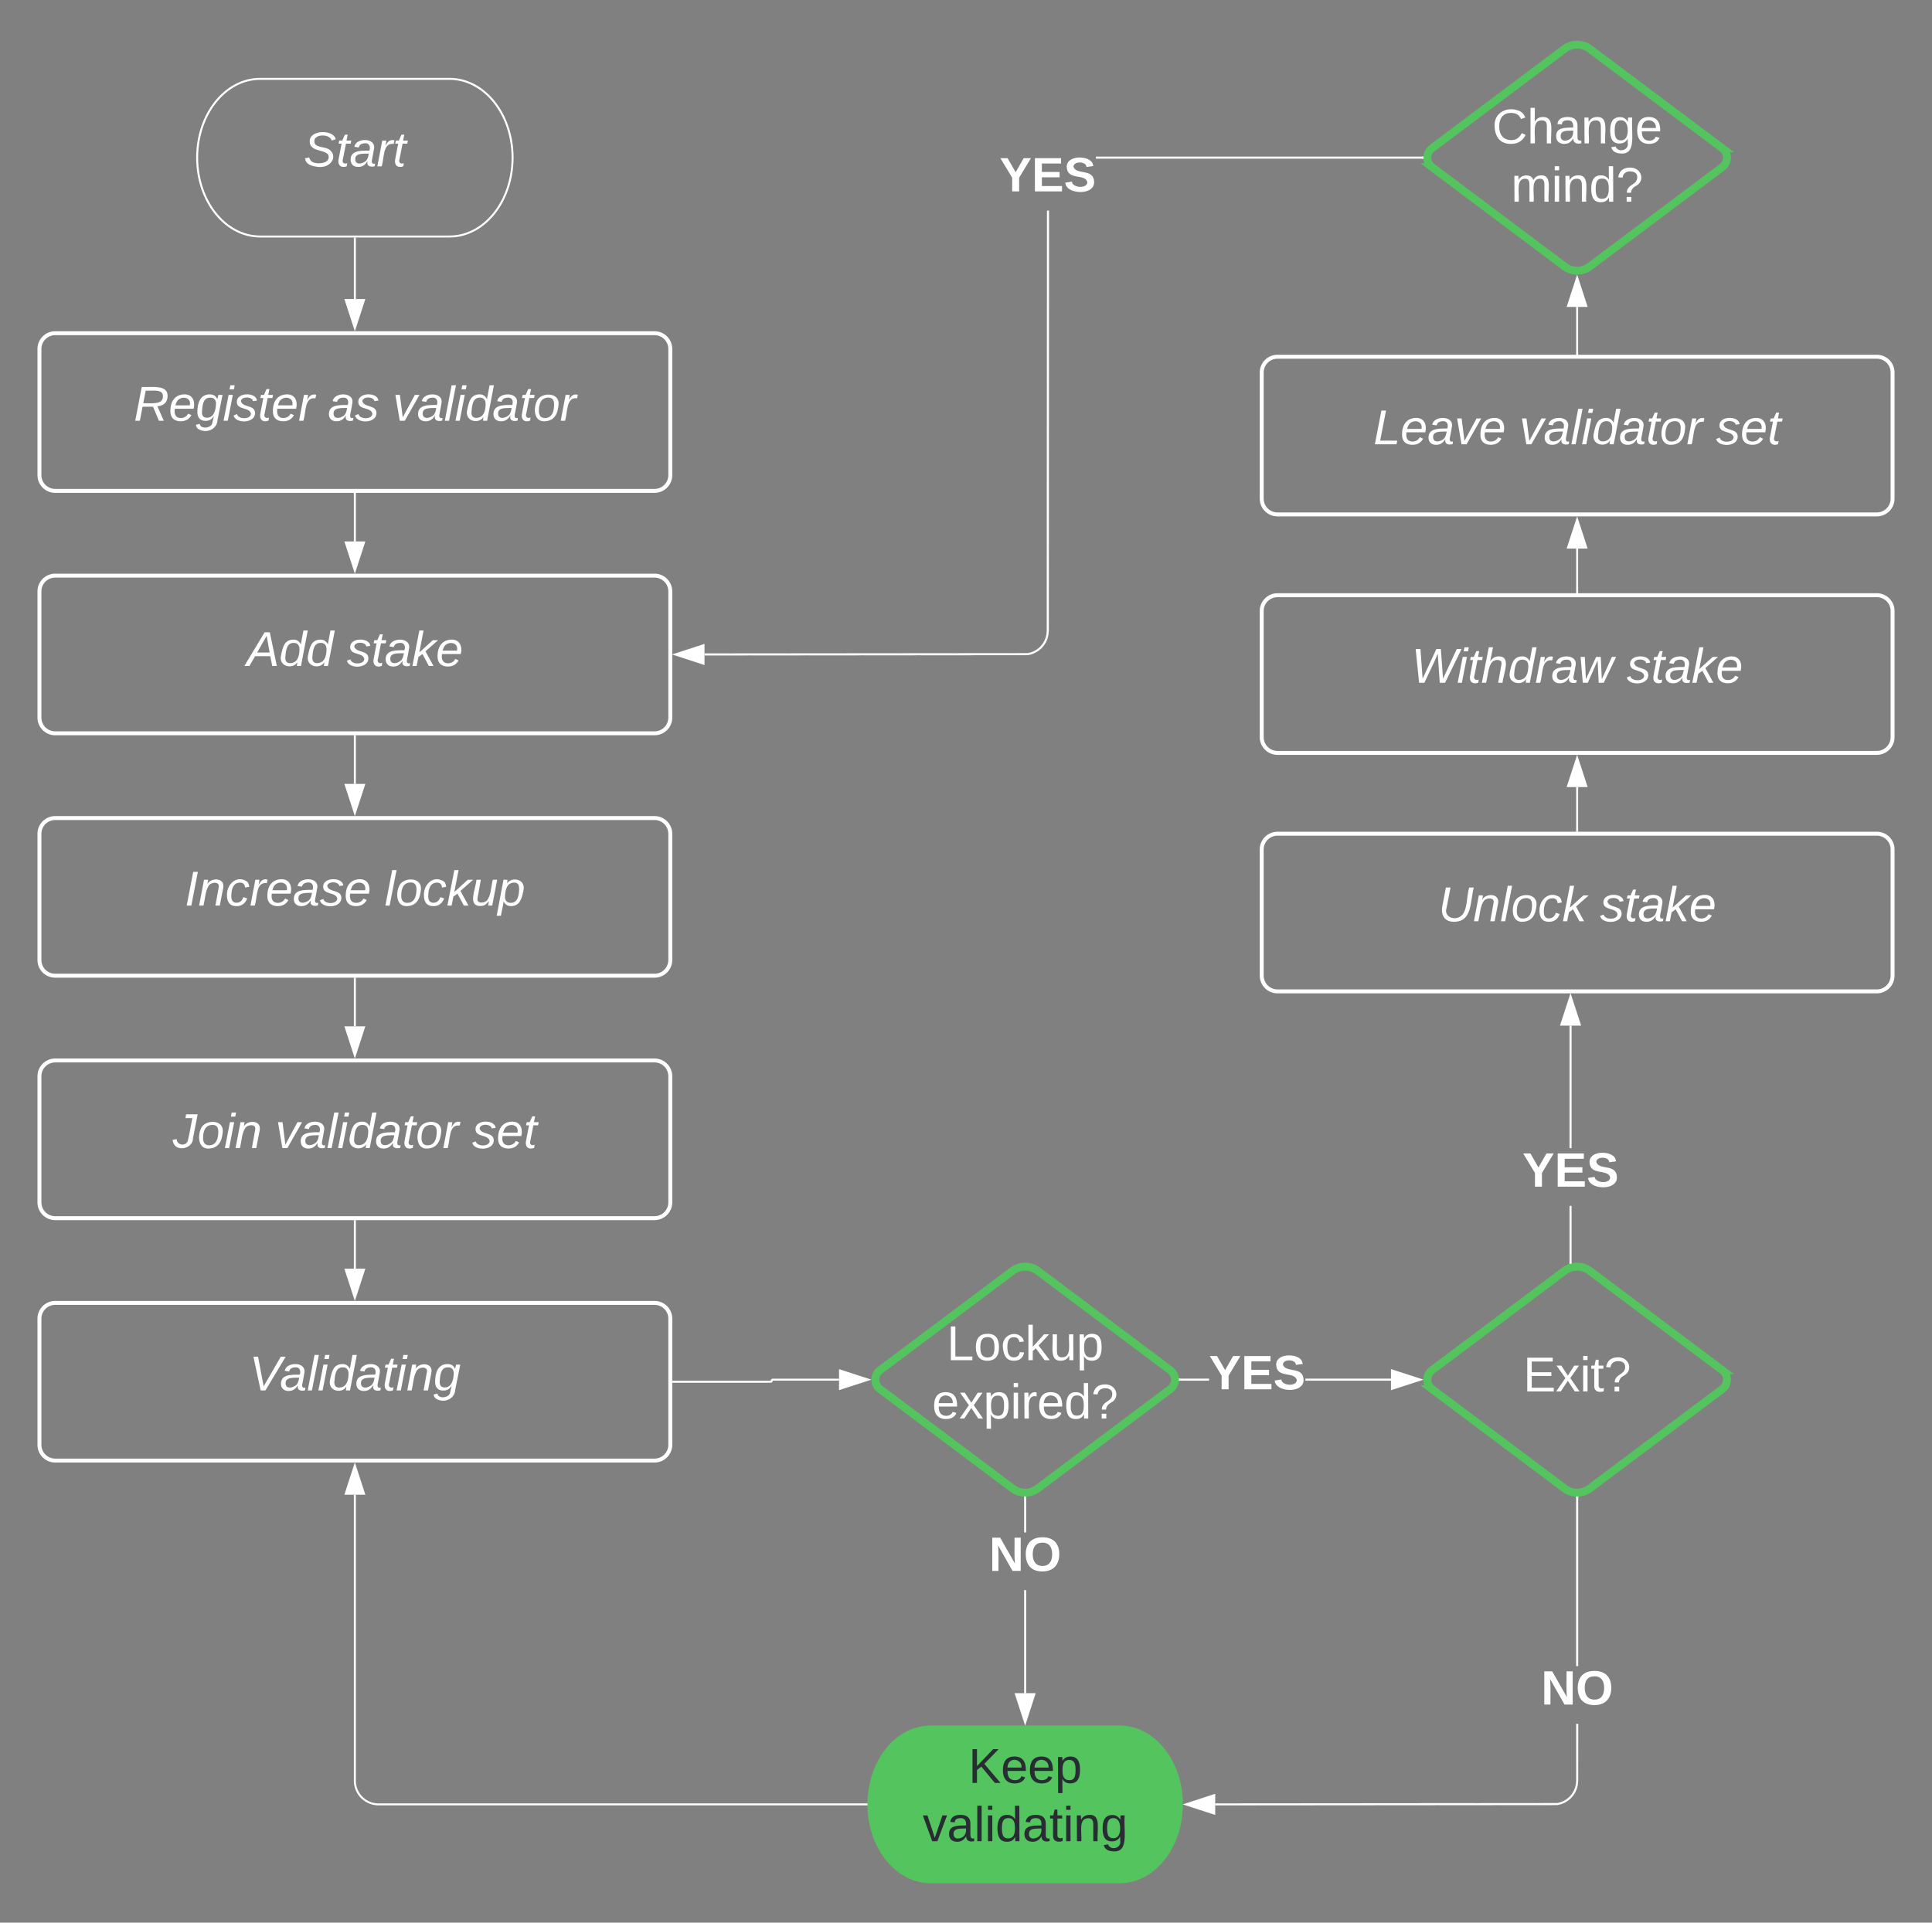 <svg xmlns="http://www.w3.org/2000/svg" xmlns:xlink="http://www.w3.org/1999/xlink" xmlns:lucid="lucid" width="980" height="975.5"><rect width="100%" height="100%" fill="#808080" stroke="none"/><g transform="translate(-114.167 108.583)" lucid:page-tab-id="0_0"><path d="M342.17-68.58c17.67 0 32 17.9 32 40s-14.33 40-32 40h-96c-17.68 0-32-17.9-32-40s14.32-40 32-40z" stroke="#fff" fill-opacity="0"/><use xlink:href="#a" transform="matrix(1,0,0,1,219.167,-63.583) translate(48.997 39.421)"/><path d="M627.77 536.22a10.67 10.67 0 0 1 12.8 0l67.2 50.4a6 6 0 0 1 0 9.6l-67.2 50.4a10.67 10.67 0 0 1-12.8 0l-67.2-50.4a6 6 0 0 1 0-9.6z" stroke="#54c45e" stroke-width="4" fill-opacity="0"/><use xlink:href="#b" transform="matrix(1,0,0,1,559.167,536.417) translate(35.259 45.133)"/><use xlink:href="#c" transform="matrix(1,0,0,1,559.167,536.417) translate(27.791 74.733)"/><path d="M134.17 68.48a8 8 0 0 1 8-8h304a8 8 0 0 1 8 8v64a8 8 0 0 1-8 8h-304a8 8 0 0 1-8-8z" stroke="#fff" stroke-width="2" fill-opacity="0"/><use xlink:href="#d" transform="matrix(1,0,0,1,139.167,65.475) translate(42.835 39.421)"/><use xlink:href="#e" transform="matrix(1,0,0,1,139.167,65.475) translate(141.296 39.421)"/><use xlink:href="#f" transform="matrix(1,0,0,1,139.167,65.475) translate(174.185 39.421)"/><path d="M294.17 12.42v30.72" stroke="#fff" fill="none"/><path d="M294.67 12.43h-1v-.5h1z" stroke="#fff" stroke-width=".05" fill="#fff"/><path d="M294.17 57.9l-4.64-14.26h9.27z" stroke="#fff" fill="#fff"/><path d="M727.43 591.92h-14.75v-1h14.75zm92.34 0h-43.45v-1h43.45z" stroke="#fff" stroke-width=".05" fill="#fff"/><path d="M712.7 591.92h-.57l.05-.5-.05-.5h.56z" fill="#fff"/><path d="M712.7 591.94h-.6l.05-.52-.05-.53h.6zm-.54-1l.04.48-.04.47h.5v-.96z" stroke="#fff" stroke-width=".05" fill="#fff"/><path d="M834.54 591.42l-14.27 4.63v-9.27z" fill="#fff"/><path d="M836.16 591.42l-16.4 5.32V586.1zm-15.4 3.94l12.16-3.94-12.15-3.95z" stroke="#fff" stroke-width=".05" fill="#fff"/><use xlink:href="#g" transform="matrix(1,0,0,1,727.435,576.75) translate(0 19.556)"/><path d="M634.67 750.53h-1v-52.3h1zm0-81.62h-1v-17.65h1z" stroke="#fff" stroke-width=".05" fill="#fff"/><path d="M634.17 650.75l.5-.03v.55h-1v-.55z" fill="#fff"/><path d="M634.17 650.73l.52-.03v.6h-1.06v-.6zm-.48.5h.94v-.48l-.47.03-.48-.03z" stroke="#fff" stroke-width=".05" fill="#fff"/><path d="M634.17 765.3l-4.64-14.27h9.27z" fill="#fff"/><path d="M634.17 766.92l-5.33-16.4h10.65zm-3.95-15.4l3.95 12.16 3.94-12.15z" stroke="#fff" stroke-width=".05" fill="#fff"/><use xlink:href="#h" transform="matrix(1,0,0,1,615.867,668.909) translate(0 19.556)"/><path d="M682.17 766.92c17.67 0 32 17.9 32 40s-14.33 40-32 40h-96c-17.68 0-32-17.9-32-40s14.32-40 32-40z" stroke="#000" stroke-opacity="0" fill="#54c45e"/><use xlink:href="#i" transform="matrix(1,0,0,1,559.167,771.917) translate(46.227 24.108)"/><use xlink:href="#j" transform="matrix(1,0,0,1,559.167,771.917) translate(23.034 53.708)"/><path d="M294.17 264.93v24.2" stroke="#fff" fill="none"/><path d="M294.67 264.94h-1v-.5h1z" stroke="#fff" stroke-width=".05" fill="#fff"/><path d="M294.17 303.9l-4.64-14.26h9.27z" stroke="#fff" fill="#fff"/><path d="M294.17 141.93v24.21" stroke="#fff" fill="none"/><path d="M294.67 141.94h-1v-.5h1z" stroke="#fff" stroke-width=".05" fill="#fff"/><path d="M294.17 180.9l-4.64-14.26h9.27z" stroke="#fff" fill="#fff"/><path d="M294.17 387.93v24.2" stroke="#fff" fill="none"/><path d="M294.67 387.94h-1v-.5h1z" stroke="#fff" stroke-width=".05" fill="#fff"/><path d="M294.17 426.9l-4.64-14.26h9.27z" stroke="#fff" fill="#fff"/><path d="M134.17 191.48a8 8 0 0 1 8-8h304a8 8 0 0 1 8 8v64a8 8 0 0 1-8 8h-304a8 8 0 0 1-8-8z" stroke="#fff" stroke-width="2" fill-opacity="0"/><use xlink:href="#k" transform="matrix(1,0,0,1,139.167,188.475) translate(100.185 40.858)"/><use xlink:href="#l" transform="matrix(1,0,0,1,139.167,188.475) translate(150.889 40.858)"/><path d="M134.17 314.48a8 8 0 0 1 8-8h304a8 8 0 0 1 8 8v64a8 8 0 0 1-8 8h-304a8 8 0 0 1-8-8z" stroke="#fff" stroke-width="2" fill-opacity="0"/><use xlink:href="#m" transform="matrix(1,0,0,1,139.167,311.475) translate(68.735 39.421)"/><use xlink:href="#n" transform="matrix(1,0,0,1,139.167,311.475) translate(170.074 39.421)"/><path d="M134.17 437.48a8 8 0 0 1 8-8h304a8 8 0 0 1 8 8v64a8 8 0 0 1-8 8h-304a8 8 0 0 1-8-8z" stroke="#fff" stroke-width="2" fill-opacity="0"/><use xlink:href="#o" transform="matrix(1,0,0,1,139.167,434.475) translate(62.637 39.421)"/><use xlink:href="#p" transform="matrix(1,0,0,1,139.167,434.475) translate(114.643 39.421)"/><use xlink:href="#q" transform="matrix(1,0,0,1,139.167,434.475) translate(214.474 39.421)"/><path d="M134.17 560.48a8 8 0 0 1 8-8h304a8 8 0 0 1 8 8v64a8 8 0 0 1-8 8h-304a8 8 0 0 1-8-8z" stroke="#fff" stroke-width="2" fill-opacity="0"/><use xlink:href="#r" transform="matrix(1,0,0,1,139.167,557.475) translate(101.419 39.421)"/><path d="M455.62 592.48h49.5a.53.53 0 0 0 .52-.53.53.53 0 0 1 .53-.53h33.6" stroke="#fff" fill="none"/><path d="M455.63 592.98h-.5v-1h.5z" stroke="#fff" stroke-width=".05" fill="#fff"/><path d="M554.54 591.42l-14.27 4.63v-9.27z" stroke="#fff" fill="#fff"/><path d="M553.67 806.92h-247.5a12 12 0 0 1-12-12v-145.1" stroke="#fff" fill="none"/><path d="M554.17 806.92v.5h-.52v-1h.55z" stroke="#fff" stroke-width=".05" fill="#fff"/><path d="M294.17 635.04l4.63 14.27h-9.27z" stroke="#fff" fill="#fff"/><path d="M907.77 536.22a10.67 10.67 0 0 1 12.8 0l67.2 50.4a6 6 0 0 1 0 9.6l-67.2 50.4a10.67 10.67 0 0 1-12.8 0l-67.2-50.4a6 6 0 0 1 0-9.6z" stroke="#54c45e" stroke-width="4" fill-opacity="0"/><use xlink:href="#s" transform="matrix(1,0,0,1,839.167,536.417) translate(47.632 60.983)"/><path d="M914.67 794.94l-.16 1.93-.44 1.9-.75 1.82-1.02 1.66-1.27 1.5-1.5 1.27-1.66 1.03-1.8.75-1.94.47-173.55.15v-1l173.43-.15 1.74-.42 1.67-.7 1.53-.93 1.37-1.17 1.17-1.37.94-1.54.7-1.67.42-1.75.15-1.82v-28.85h1zm0-58.22h-1v-85.47h1z" stroke="#fff" stroke-width=".05" fill="#fff"/><path d="M914.17 650.75l.5-.03v.55h-1v-.55z" fill="#fff"/><path d="M914.17 650.73l.52-.03v.6h-1.06v-.6zm-.48.5h.94v-.48l-.47.03-.48-.03z" stroke="#fff" stroke-width=".05" fill="#fff"/><path d="M730.05 811.55l-14.27-4.63 14.27-4.64z" fill="#fff"/><path d="M730.55 812.24l-16.38-5.32 16.38-5.33zm-13.15-5.32l12.15 3.94v-7.9z" stroke="#fff" stroke-width=".05" fill="#fff"/><use xlink:href="#h" transform="matrix(1,0,0,1,895.867,736.72) translate(0 19.556)"/><path d="M911.32 532.04h-1v-28.76h1zm0-58.1h-1v-62.2h1z" stroke="#fff" stroke-width=".05" fill="#fff"/><path d="M911.32 532.42l-.38.08-.62.2v-.68h1z" fill="#fff"/><path d="M911.35 532.44l-.4.08-.65.22V532h1.05zm-1-.4v.63l.58-.2.37-.07v-.35z" stroke="#fff" stroke-width=".05" fill="#fff"/><path d="M915.46 411.25h-9.27L910.8 397z" fill="#fff"/><path d="M916.15 411.75H905.5l5.32-16.38zm-9.27-1h7.9l-3.96-12.15z" stroke="#fff" stroke-width=".05" fill="#fff"/><use xlink:href="#g" transform="matrix(1,0,0,1,886.38,473.943) translate(0 19.556)"/><path d="M754.17 322.42a8 8 0 0 1 8-8h304a8 8 0 0 1 8 8v64a8 8 0 0 1-8 8h-304a8 8 0 0 1-8-8z" stroke="#fff" stroke-width="2" fill-opacity="0"/><use xlink:href="#t" transform="matrix(1,0,0,1,759.167,319.417) translate(84.494 39.421)"/><use xlink:href="#u" transform="matrix(1,0,0,1,759.167,319.417) translate(166.58 39.421)"/><path d="M754.17 201.42a8 8 0 0 1 8-8h304a8 8 0 0 1 8 8v64a8 8 0 0 1-8 8h-304a8 8 0 0 1-8-8z" stroke="#fff" stroke-width="2" fill-opacity="0"/><use xlink:href="#v" transform="matrix(1,0,0,1,759.167,198.417) translate(70.962 39.421)"/><use xlink:href="#u" transform="matrix(1,0,0,1,759.167,198.417) translate(180.112 39.421)"/><path d="M914.17 312.97v-22.22" stroke="#fff" fill="none"/><path d="M914.67 313.47h-1v-.52h1z" stroke="#fff" stroke-width=".05" fill="#fff"/><path d="M914.17 276l4.63 14.25h-9.27z" stroke="#fff" fill="#fff"/><path d="M907.77-83.78a10.67 10.67 0 0 1 12.8 0l67.2 50.4a6 6 0 0 1 0 9.6l-67.2 50.4a10.67 10.67 0 0 1-12.8 0l-67.2-50.4a6 6 0 0 1 0-9.6z" stroke="#54c45e" stroke-width="4" fill-opacity="0"/><use xlink:href="#w" transform="matrix(1,0,0,1,839.167,-83.583) translate(31.873 47.743)"/><use xlink:href="#x" transform="matrix(1,0,0,1,839.167,-83.583) translate(41.499 77.343)"/><path d="M646.14 211.5l-.15 1.93-.47 1.9-.75 1.82-1.03 1.67-1.27 1.5-1.5 1.27-1.67 1-1.8.77-1.93.46-164.07.15v-1l163.96-.15 1.73-.42 1.66-.68 1.54-.94 1.37-1.17 1.17-1.37.94-1.53.7-1.67.42-1.76.14-1.8.14-213.17h1zM835.66-28.08H670.08v-1h165.58z" stroke="#fff" stroke-width=".05" fill="#fff"/><path d="M836.16-28.58l.04.5h-.55v-1h.55z" fill="#fff"/><path d="M836.18-28.58l.05.52h-.6v-1.05h.6zm-.5-.48v.95h.5l-.05-.48.05-.48z" stroke="#fff" stroke-width=".05" fill="#fff"/><path d="M471 228.1l-14.26-4.62 14.26-4.64z" fill="#fff"/><path d="M471.5 228.8l-16.38-5.32 16.38-5.33zm-13.15-5.32l12.15 3.94v-7.9z" stroke="#fff" stroke-width=".05" fill="#fff"/><use xlink:href="#g" transform="matrix(1,0,0,1,621.194,-31.029) translate(0 19.556)"/><path d="M914.17 191.97v-22.22" stroke="#fff" fill="none"/><path d="M914.67 192.47h-1v-.52h1z" stroke="#fff" stroke-width=".05" fill="#fff"/><path d="M914.17 155l4.63 14.25h-9.27z" stroke="#fff" fill="#fff"/><path d="M914.17 70.97V47.15" stroke="#fff" fill="none"/><path d="M914.67 71.47h-1v-.52h1z" stroke="#fff" stroke-width=".05" fill="#fff"/><path d="M914.17 32.37l4.63 14.27h-9.27z" stroke="#fff" fill="#fff"/><path d="M754.17 80.42a8 8 0 0 1 8-8h304a8 8 0 0 1 8 8v64a8 8 0 0 1-8 8h-304a8 8 0 0 1-8-8z" stroke="#fff" stroke-width="2" fill-opacity="0"/><g><use xlink:href="#y" transform="matrix(1,0,0,1,759.167,77.417) translate(51.64 39.421)"/><use xlink:href="#p" transform="matrix(1,0,0,1,759.167,77.417) translate(125.64 39.421)"/><use xlink:href="#q" transform="matrix(1,0,0,1,759.167,77.417) translate(225.471 39.421)"/></g><path d="M294.17 510.93v24.2" stroke="#fff" fill="none"/><path d="M294.67 510.94h-1v-.5h1z" stroke="#fff" stroke-width=".05" fill="#fff"/><path d="M294.17 549.9l-4.64-14.26h9.27z" stroke="#fff" fill="#fff"/><defs><path fill="#fff" d="M194-120c59 52 2 134-86 124-53-6-90-18-98-63l31-7c8 30 29 43 70 43 46 0 84-17 71-62-32-43-135-20-137-98-3-89 178-90 191-16l-30 9c-8-48-127-53-127 5 0 53 81 35 115 65" id="z"/><path fill="#fff" d="M51-54c-9 22 5 41 31 30L79-1C43 14 10-4 19-52l22-115H19l5-23h22l19-43h21l-9 43h35l-4 23H73" id="A"/><path fill="#fff" d="M165-48c-4 18 1 34 23 27l-3 20c-29 8-62 0-52-35h-2C116-14 99 4 63 4 30 4 8-16 8-49c0-68 71-67 138-67 10-26 0-56-31-54-26 1-42 9-47 31l-32-5c8-67 160-71 144 15-5 28-9 54-15 81zM42-50c3 52 80 24 89-6 7-12 7-24 11-38-47 1-103-4-100 44" id="B"/><path fill="#fff" d="M66-151c12-25 30-51 66-40l-6 26C45-176 58-65 38 0H6l36-190h30" id="C"/><g id="a"><use transform="matrix(0.069,0,0,0.069,0,0)" xlink:href="#z"/><use transform="matrix(0.069,0,0,0.069,16.444,0)" xlink:href="#A"/><use transform="matrix(0.069,0,0,0.069,23.296,0)" xlink:href="#B"/><use transform="matrix(0.069,0,0,0.069,37,0)" xlink:href="#C"/><use transform="matrix(0.069,0,0,0.069,45.154,0)" xlink:href="#A"/></g><path fill="#fff" d="M30 0v-248h33v221h125V0H30" id="D"/><path fill="#fff" d="M100-194c62-1 85 37 85 99 1 63-27 99-86 99S16-35 15-95c0-66 28-99 85-99zM99-20c44 1 53-31 53-75 0-43-8-75-51-75s-53 32-53 75 10 74 51 75" id="E"/><path fill="#fff" d="M96-169c-40 0-48 33-48 73s9 75 48 75c24 0 41-14 43-38l32 2c-6 37-31 61-74 61-59 0-76-41-82-99-10-93 101-131 147-64 4 7 5 14 7 22l-32 3c-4-21-16-35-41-35" id="F"/><path fill="#fff" d="M143 0L79-87 56-68V0H24v-261h32v163l83-92h37l-77 82L181 0h-38" id="G"/><path fill="#fff" d="M84 4C-5 8 30-112 23-190h32v120c0 31 7 50 39 49 72-2 45-101 50-169h31l1 190h-30c-1-10 1-25-2-33-11 22-28 36-60 37" id="H"/><path fill="#fff" d="M115-194c55 1 70 41 70 98S169 2 115 4C84 4 66-9 55-30l1 105H24l-1-265h31l2 30c10-21 28-34 59-34zm-8 174c40 0 45-34 45-75s-6-73-45-74c-42 0-51 32-51 76 0 43 10 73 51 73" id="I"/><g id="b"><use transform="matrix(0.069,0,0,0.069,0,0)" xlink:href="#D"/><use transform="matrix(0.069,0,0,0.069,13.704,0)" xlink:href="#E"/><use transform="matrix(0.069,0,0,0.069,27.407,0)" xlink:href="#F"/><use transform="matrix(0.069,0,0,0.069,39.741,0)" xlink:href="#G"/><use transform="matrix(0.069,0,0,0.069,52.074,0)" xlink:href="#H"/><use transform="matrix(0.069,0,0,0.069,65.778,0)" xlink:href="#I"/></g><path fill="#fff" d="M100-194c63 0 86 42 84 106H49c0 40 14 67 53 68 26 1 43-12 49-29l28 8c-11 28-37 45-77 45C44 4 14-33 15-96c1-61 26-98 85-98zm52 81c6-60-76-77-97-28-3 7-6 17-6 28h103" id="J"/><path fill="#fff" d="M141 0L90-78 38 0H4l68-98-65-92h35l48 74 47-74h35l-64 92 68 98h-35" id="K"/><path fill="#fff" d="M24-231v-30h32v30H24zM24 0v-190h32V0H24" id="L"/><path fill="#fff" d="M114-163C36-179 61-72 57 0H25l-1-190h30c1 12-1 29 2 39 6-27 23-49 58-41v29" id="M"/><path fill="#fff" d="M85-194c31 0 48 13 60 33l-1-100h32l1 261h-30c-2-10 0-23-3-31C134-8 116 4 85 4 32 4 16-35 15-94c0-66 23-100 70-100zm9 24c-40 0-46 34-46 75 0 40 6 74 45 74 42 0 51-32 51-76 0-42-9-74-50-73" id="N"/><path fill="#fff" d="M103-251c84 0 111 97 45 133-19 10-37 24-39 52H78c0-63 77-55 77-114 0-30-21-42-52-43-32 0-53 17-56 46l-32-2c7-45 34-72 88-72zM77 0v-35h34V0H77" id="O"/><g id="c"><use transform="matrix(0.069,0,0,0.069,0,0)" xlink:href="#J"/><use transform="matrix(0.069,0,0,0.069,13.704,0)" xlink:href="#K"/><use transform="matrix(0.069,0,0,0.069,26.037,0)" xlink:href="#I"/><use transform="matrix(0.069,0,0,0.069,39.741,0)" xlink:href="#L"/><use transform="matrix(0.069,0,0,0.069,45.154,0)" xlink:href="#M"/><use transform="matrix(0.069,0,0,0.069,53.307,0)" xlink:href="#J"/><use transform="matrix(0.069,0,0,0.069,67.011,0)" xlink:href="#N"/><use transform="matrix(0.069,0,0,0.069,80.715,0)" xlink:href="#O"/></g><path fill="#fff" d="M249-183c0 48-29 72-75 77L221 0h-36l-43-103H65L45 0H11l48-248c83 2 190-17 190 65zm-34 3c0-55-74-39-127-41l-18 92c63-1 145 13 145-51" id="P"/><path fill="#fff" d="M111-194c62-3 86 47 72 106H45c-7 38 6 69 45 68 27-1 43-14 53-32l24 11C152-15 129 4 87 4 38 3 12-23 12-71c0-70 32-119 99-123zm44 81c14-66-71-72-95-28-4 8-8 17-11 28h106" id="Q"/><path fill="#fff" d="M103-194c29 0 47 14 56 36 2-11 5-23 8-32h30L160-5C157 61 82 97 21 62 9 55 4 45 1 30l28-7c7 42 83 31 92-3 4-16 9-38 13-55-13 20-29 36-62 36-40 0-60-25-60-64 0-71 23-131 91-131zm4 24c-53 0-58 54-61 104-2 27 10 44 36 44 49 0 65-50 67-102 1-29-15-46-42-46" id="R"/><path fill="#fff" d="M50-231l6-30h32l-6 30H50zM6 0l37-190h31L37 0H6" id="S"/><path fill="#fff" d="M55-144c13 50 104 24 104 88C159 21 15 23 1-39l26-10c6 40 102 42 102-4-13-50-104-23-104-87 0-71 143-71 148-8l-29 4c-5-35-85-37-89 0" id="T"/><g id="d"><use transform="matrix(0.069,0,0,0.069,0,0)" xlink:href="#P"/><use transform="matrix(0.069,0,0,0.069,17.746,0)" xlink:href="#Q"/><use transform="matrix(0.069,0,0,0.069,31.45,0)" xlink:href="#R"/><use transform="matrix(0.069,0,0,0.069,45.154,0)" xlink:href="#S"/><use transform="matrix(0.069,0,0,0.069,50.567,0)" xlink:href="#T"/><use transform="matrix(0.069,0,0,0.069,62.9,0)" xlink:href="#A"/><use transform="matrix(0.069,0,0,0.069,69.752,0)" xlink:href="#Q"/><use transform="matrix(0.069,0,0,0.069,83.456,0)" xlink:href="#C"/></g><g id="e"><use transform="matrix(0.069,0,0,0.069,0,0)" xlink:href="#B"/><use transform="matrix(0.069,0,0,0.069,13.704,0)" xlink:href="#T"/></g><path fill="#fff" d="M89 0H52L20-190h33L74-25l89-165h34" id="U"/><path fill="#fff" d="M6 0l50-261h32L37 0H6" id="V"/><path fill="#fff" d="M133-28C103 26-5 8 13-77c13-62 24-115 90-117 29-1 46 15 56 35l19-102h32L160 0h-30zM45-64c-2 27 10 43 35 43 54-1 69-50 69-103 0-29-15-46-42-46-53-1-58 58-62 106" id="W"/><path fill="#fff" d="M30-147c31-64 166-65 159 27C183-49 158 1 86 4 9 8 1-88 30-147zM88-20c53 0 68-48 68-100 0-31-11-51-44-50-52 1-68 46-68 97 0 32 13 53 44 53" id="X"/><g id="f"><use transform="matrix(0.069,0,0,0.069,0,0)" xlink:href="#U"/><use transform="matrix(0.069,0,0,0.069,12.333,0)" xlink:href="#B"/><use transform="matrix(0.069,0,0,0.069,26.037,0)" xlink:href="#V"/><use transform="matrix(0.069,0,0,0.069,31.45,0)" xlink:href="#S"/><use transform="matrix(0.069,0,0,0.069,36.863,0)" xlink:href="#W"/><use transform="matrix(0.069,0,0,0.069,50.567,0)" xlink:href="#B"/><use transform="matrix(0.069,0,0,0.069,64.27,0)" xlink:href="#A"/><use transform="matrix(0.069,0,0,0.069,71.122,0)" xlink:href="#X"/><use transform="matrix(0.069,0,0,0.069,84.826,0)" xlink:href="#C"/></g><path fill="#fff" d="M146-102V0H94v-102L6-248h54l60 105 60-105h54" id="Y"/><path fill="#fff" d="M24 0v-248h195v40H76v63h132v40H76v65h150V0H24" id="Z"/><path fill="#fff" d="M169-182c-1-43-94-46-97-3 18 66 151 10 154 114 3 95-165 93-204 36-6-8-10-19-12-30l50-8c3 46 112 56 116 5-17-69-150-10-154-114-4-87 153-88 188-35 5 8 8 18 10 28" id="aa"/><g id="g"><use transform="matrix(0.068,0,0,0.068,0,0)" xlink:href="#Y"/><use transform="matrix(0.068,0,0,0.068,16.296,0)" xlink:href="#Z"/><use transform="matrix(0.068,0,0,0.068,32.593,0)" xlink:href="#aa"/></g><path fill="#fff" d="M175 0L67-191c6 58 2 128 3 191H24v-248h59L193-55c-6-58-2-129-3-193h46V0h-61" id="ab"/><path fill="#fff" d="M140-251c80 0 125 45 125 126S219 4 139 4C58 4 15-44 15-125s44-126 125-126zm-1 214c52 0 73-35 73-88 0-50-21-86-72-86-52 0-73 35-73 86s22 88 72 88" id="ac"/><g id="h"><use transform="matrix(0.068,0,0,0.068,0,0)" xlink:href="#ab"/><use transform="matrix(0.068,0,0,0.068,17.586,0)" xlink:href="#ac"/></g><path fill="#282c33" d="M194 0L95-120 63-95V0H30v-248h33v124l119-124h40L117-140 236 0h-42" id="ad"/><path fill="#282c33" d="M100-194c63 0 86 42 84 106H49c0 40 14 67 53 68 26 1 43-12 49-29l28 8c-11 28-37 45-77 45C44 4 14-33 15-96c1-61 26-98 85-98zm52 81c6-60-76-77-97-28-3 7-6 17-6 28h103" id="ae"/><path fill="#282c33" d="M115-194c55 1 70 41 70 98S169 2 115 4C84 4 66-9 55-30l1 105H24l-1-265h31l2 30c10-21 28-34 59-34zm-8 174c40 0 45-34 45-75s-6-73-45-74c-42 0-51 32-51 76 0 43 10 73 51 73" id="af"/><g id="i"><use transform="matrix(0.069,0,0,0.069,0,0)" xlink:href="#ad"/><use transform="matrix(0.069,0,0,0.069,16.444,0)" xlink:href="#ae"/><use transform="matrix(0.069,0,0,0.069,30.148,0)" xlink:href="#ae"/><use transform="matrix(0.069,0,0,0.069,43.852,0)" xlink:href="#af"/></g><path fill="#282c33" d="M108 0H70L1-190h34L89-25l56-165h34" id="ag"/><path fill="#282c33" d="M141-36C126-15 110 5 73 4 37 3 15-17 15-53c-1-64 63-63 125-63 3-35-9-54-41-54-24 1-41 7-42 31l-33-3c5-37 33-52 76-52 45 0 72 20 72 64v82c-1 20 7 32 28 27v20c-31 9-61-2-59-35zM48-53c0 20 12 33 32 33 41-3 63-29 60-74-43 2-92-5-92 41" id="ah"/><path fill="#282c33" d="M24 0v-261h32V0H24" id="ai"/><path fill="#282c33" d="M24-231v-30h32v30H24zM24 0v-190h32V0H24" id="aj"/><path fill="#282c33" d="M85-194c31 0 48 13 60 33l-1-100h32l1 261h-30c-2-10 0-23-3-31C134-8 116 4 85 4 32 4 16-35 15-94c0-66 23-100 70-100zm9 24c-40 0-46 34-46 75 0 40 6 74 45 74 42 0 51-32 51-76 0-42-9-74-50-73" id="ak"/><path fill="#282c33" d="M59-47c-2 24 18 29 38 22v24C64 9 27 4 27-40v-127H5v-23h24l9-43h21v43h35v23H59v120" id="al"/><path fill="#282c33" d="M117-194c89-4 53 116 60 194h-32v-121c0-31-8-49-39-48C34-167 62-67 57 0H25l-1-190h30c1 10-1 24 2 32 11-22 29-35 61-36" id="am"/><path fill="#282c33" d="M177-190C167-65 218 103 67 71c-23-6-38-20-44-43l32-5c15 47 100 32 89-28v-30C133-14 115 1 83 1 29 1 15-40 15-95c0-56 16-97 71-98 29-1 48 16 59 35 1-10 0-23 2-32h30zM94-22c36 0 50-32 50-73 0-42-14-75-50-75-39 0-46 34-46 75s6 73 46 73" id="an"/><g id="j"><use transform="matrix(0.069,0,0,0.069,0,0)" xlink:href="#ag"/><use transform="matrix(0.069,0,0,0.069,12.333,0)" xlink:href="#ah"/><use transform="matrix(0.069,0,0,0.069,26.037,0)" xlink:href="#ai"/><use transform="matrix(0.069,0,0,0.069,31.45,0)" xlink:href="#aj"/><use transform="matrix(0.069,0,0,0.069,36.863,0)" xlink:href="#ak"/><use transform="matrix(0.069,0,0,0.069,50.567,0)" xlink:href="#ah"/><use transform="matrix(0.069,0,0,0.069,64.27,0)" xlink:href="#al"/><use transform="matrix(0.069,0,0,0.069,71.122,0)" xlink:href="#aj"/><use transform="matrix(0.069,0,0,0.069,76.535,0)" xlink:href="#am"/><use transform="matrix(0.069,0,0,0.069,90.239,0)" xlink:href="#an"/></g><path fill="#fff" d="M187 0l-14-72H61L19 0h-37l149-248h38L221 0h-34zm-19-99l-22-123L76-99h92" id="ao"/><g id="k"><use transform="matrix(0.069,0,0,0.069,0,0)" xlink:href="#ao"/><use transform="matrix(0.069,0,0,0.069,16.444,0)" xlink:href="#W"/><use transform="matrix(0.069,0,0,0.069,30.148,0)" xlink:href="#W"/></g><path fill="#fff" d="M127 0L80-88 50-66 37 0H6l51-261h31L57-100l99-90h39l-93 82L161 0h-34" id="ap"/><g id="l"><use transform="matrix(0.069,0,0,0.069,0,0)" xlink:href="#T"/><use transform="matrix(0.069,0,0,0.069,12.333,0)" xlink:href="#A"/><use transform="matrix(0.069,0,0,0.069,19.185,0)" xlink:href="#B"/><use transform="matrix(0.069,0,0,0.069,32.889,0)" xlink:href="#ap"/><use transform="matrix(0.069,0,0,0.069,45.222,0)" xlink:href="#Q"/></g><path fill="#fff" d="M14 0l48-248h34L48 0H14" id="aq"/><path fill="#fff" d="M67-158c22-48 132-52 116 29L158 0h-32l25-140c3-38-53-32-70-12C52-117 51-52 38 0H6l36-190h30" id="ar"/><path fill="#fff" d="M44-68c0 29 11 47 38 47 30 0 42-19 51-41l28 9C148-21 126 4 82 4 31 4 10-29 12-85c3-77 74-140 146-93 12 8 15 23 18 40l-31 5c-1-22-13-36-36-36-52 0-65 49-65 101" id="as"/><g id="m"><use transform="matrix(0.069,0,0,0.069,0,0)" xlink:href="#aq"/><use transform="matrix(0.069,0,0,0.069,6.852,0)" xlink:href="#ar"/><use transform="matrix(0.069,0,0,0.069,20.556,0)" xlink:href="#as"/><use transform="matrix(0.069,0,0,0.069,32.889,0)" xlink:href="#C"/><use transform="matrix(0.069,0,0,0.069,41.043,0)" xlink:href="#Q"/><use transform="matrix(0.069,0,0,0.069,54.746,0)" xlink:href="#B"/><use transform="matrix(0.069,0,0,0.069,68.45,0)" xlink:href="#T"/><use transform="matrix(0.069,0,0,0.069,80.783,0)" xlink:href="#Q"/></g><path fill="#fff" d="M67 3c-93-2-31-127-26-193h32L48-50c-3 39 53 32 70 12 30-34 30-101 43-152h32L157 0h-30c1-10 6-24 4-33-14 20-29 37-64 36" id="at"/><path fill="#fff" d="M67-162c32-53 139-36 121 50C175-51 163 2 97 4 68 4 52-11 42-31 38 6 28 39 22 75H-9l50-265h29c-1 10 0 20-3 28zm89 36c0-26-10-43-35-43-54 0-67 50-69 103-1 29 14 45 42 46 53 0 62-58 62-106" id="au"/><g id="n"><use transform="matrix(0.069,0,0,0.069,0,0)" xlink:href="#V"/><use transform="matrix(0.069,0,0,0.069,5.413,0)" xlink:href="#X"/><use transform="matrix(0.069,0,0,0.069,19.117,0)" xlink:href="#as"/><use transform="matrix(0.069,0,0,0.069,31.45,0)" xlink:href="#ap"/><use transform="matrix(0.069,0,0,0.069,43.783,0)" xlink:href="#at"/><use transform="matrix(0.069,0,0,0.069,57.487,0)" xlink:href="#au"/></g><path fill="#fff" d="M29-66c0 49 71 55 82 11 13-52 22-111 33-165H93l5-28h85L149-74C151 11 7 37-1-60" id="av"/><g id="o"><use transform="matrix(0.069,0,0,0.069,0,0)" xlink:href="#av"/><use transform="matrix(0.069,0,0,0.069,12.333,0)" xlink:href="#X"/><use transform="matrix(0.069,0,0,0.069,26.037,0)" xlink:href="#S"/><use transform="matrix(0.069,0,0,0.069,31.45,0)" xlink:href="#ar"/></g><g id="p"><use transform="matrix(0.069,0,0,0.069,0,0)" xlink:href="#U"/><use transform="matrix(0.069,0,0,0.069,12.333,0)" xlink:href="#B"/><use transform="matrix(0.069,0,0,0.069,26.037,0)" xlink:href="#V"/><use transform="matrix(0.069,0,0,0.069,31.45,0)" xlink:href="#S"/><use transform="matrix(0.069,0,0,0.069,36.863,0)" xlink:href="#W"/><use transform="matrix(0.069,0,0,0.069,50.567,0)" xlink:href="#B"/><use transform="matrix(0.069,0,0,0.069,64.27,0)" xlink:href="#A"/><use transform="matrix(0.069,0,0,0.069,71.122,0)" xlink:href="#X"/><use transform="matrix(0.069,0,0,0.069,84.826,0)" xlink:href="#C"/></g><g id="q"><use transform="matrix(0.069,0,0,0.069,0,0)" xlink:href="#T"/><use transform="matrix(0.069,0,0,0.069,12.333,0)" xlink:href="#Q"/><use transform="matrix(0.069,0,0,0.069,26.037,0)" xlink:href="#A"/></g><path fill="#fff" d="M119 0H84L31-248h34l41 218 126-218h36" id="aw"/><g id="r"><use transform="matrix(0.069,0,0,0.069,0,0)" xlink:href="#aw"/><use transform="matrix(0.069,0,0,0.069,15.554,0)" xlink:href="#B"/><use transform="matrix(0.069,0,0,0.069,29.257,0)" xlink:href="#V"/><use transform="matrix(0.069,0,0,0.069,34.67,0)" xlink:href="#S"/><use transform="matrix(0.069,0,0,0.069,40.083,0)" xlink:href="#W"/><use transform="matrix(0.069,0,0,0.069,53.787,0)" xlink:href="#B"/><use transform="matrix(0.069,0,0,0.069,67.491,0)" xlink:href="#A"/><use transform="matrix(0.069,0,0,0.069,74.343,0)" xlink:href="#S"/><use transform="matrix(0.069,0,0,0.069,79.756,0)" xlink:href="#ar"/><use transform="matrix(0.069,0,0,0.069,93.459,0)" xlink:href="#R"/></g><path fill="#fff" d="M30 0v-248h187v28H63v79h144v27H63v87h162V0H30" id="ax"/><path fill="#fff" d="M59-47c-2 24 18 29 38 22v24C64 9 27 4 27-40v-127H5v-23h24l9-43h21v43h35v23H59v120" id="ay"/><g id="s"><use transform="matrix(0.069,0,0,0.069,0,0)" xlink:href="#ax"/><use transform="matrix(0.069,0,0,0.069,16.444,0)" xlink:href="#K"/><use transform="matrix(0.069,0,0,0.069,28.778,0)" xlink:href="#L"/><use transform="matrix(0.069,0,0,0.069,34.191,0)" xlink:href="#ay"/><use transform="matrix(0.069,0,0,0.069,41.043,0)" xlink:href="#O"/></g><path fill="#fff" d="M62-99C39-31 123 0 170-40s38-139 58-208h34C234-144 253 4 115 4 49 4 18-43 31-112l26-136h34" id="az"/><g id="t"><use transform="matrix(0.069,0,0,0.069,0,0)" xlink:href="#az"/><use transform="matrix(0.069,0,0,0.069,17.746,0)" xlink:href="#ar"/><use transform="matrix(0.069,0,0,0.069,31.45,0)" xlink:href="#V"/><use transform="matrix(0.069,0,0,0.069,36.863,0)" xlink:href="#X"/><use transform="matrix(0.069,0,0,0.069,50.567,0)" xlink:href="#as"/><use transform="matrix(0.069,0,0,0.069,62.9,0)" xlink:href="#ap"/></g><g id="u"><use transform="matrix(0.069,0,0,0.069,0,0)" xlink:href="#T"/><use transform="matrix(0.069,0,0,0.069,12.333,0)" xlink:href="#A"/><use transform="matrix(0.069,0,0,0.069,19.185,0)" xlink:href="#B"/><use transform="matrix(0.069,0,0,0.069,32.889,0)" xlink:href="#ap"/><use transform="matrix(0.069,0,0,0.069,45.222,0)" xlink:href="#Q"/></g><path fill="#fff" d="M247 0h-39l-15-214-24 57L95 0H56L31-248h35L82-30l101-218h33l16 218 101-218h35" id="aA"/><path fill="#fff" d="M67-158c15-20 31-36 64-36 94 0 33 127 27 194h-32l25-140c3-38-53-32-70-12C52-117 51-51 37 0H6l51-261h31" id="aB"/><path fill="#fff" d="M188 0h-37l-8-164L71 0H34L18-190h31l8 164 75-164h34l8 164 74-164h31" id="aC"/><g id="v"><use transform="matrix(0.069,0,0,0.069,0,0)" xlink:href="#aA"/><use transform="matrix(0.069,0,0,0.069,23.022,0)" xlink:href="#S"/><use transform="matrix(0.069,0,0,0.069,28.435,0)" xlink:href="#A"/><use transform="matrix(0.069,0,0,0.069,35.287,0)" xlink:href="#aB"/><use transform="matrix(0.069,0,0,0.069,48.991,0)" xlink:href="#W"/><use transform="matrix(0.069,0,0,0.069,62.694,0)" xlink:href="#C"/><use transform="matrix(0.069,0,0,0.069,70.848,0)" xlink:href="#B"/><use transform="matrix(0.069,0,0,0.069,84.552,0)" xlink:href="#aC"/></g><path fill="#fff" d="M212-179c-10-28-35-45-73-45-59 0-87 40-87 99 0 60 29 101 89 101 43 0 62-24 78-52l27 14C228-24 195 4 139 4 59 4 22-46 18-125c-6-104 99-153 187-111 19 9 31 26 39 46" id="aD"/><path fill="#fff" d="M106-169C34-169 62-67 57 0H25v-261h32l-1 103c12-21 28-36 61-36 89 0 53 116 60 194h-32v-121c2-32-8-49-39-48" id="aE"/><path fill="#fff" d="M141-36C126-15 110 5 73 4 37 3 15-17 15-53c-1-64 63-63 125-63 3-35-9-54-41-54-24 1-41 7-42 31l-33-3c5-37 33-52 76-52 45 0 72 20 72 64v82c-1 20 7 32 28 27v20c-31 9-61-2-59-35zM48-53c0 20 12 33 32 33 41-3 63-29 60-74-43 2-92-5-92 41" id="aF"/><path fill="#fff" d="M117-194c89-4 53 116 60 194h-32v-121c0-31-8-49-39-48C34-167 62-67 57 0H25l-1-190h30c1 10-1 24 2 32 11-22 29-35 61-36" id="aG"/><path fill="#fff" d="M177-190C167-65 218 103 67 71c-23-6-38-20-44-43l32-5c15 47 100 32 89-28v-30C133-14 115 1 83 1 29 1 15-40 15-95c0-56 16-97 71-98 29-1 48 16 59 35 1-10 0-23 2-32h30zM94-22c36 0 50-32 50-73 0-42-14-75-50-75-39 0-46 34-46 75s6 73 46 73" id="aH"/><g id="w"><use transform="matrix(0.069,0,0,0.069,0,0)" xlink:href="#aD"/><use transform="matrix(0.069,0,0,0.069,17.746,0)" xlink:href="#aE"/><use transform="matrix(0.069,0,0,0.069,31.45,0)" xlink:href="#aF"/><use transform="matrix(0.069,0,0,0.069,45.154,0)" xlink:href="#aG"/><use transform="matrix(0.069,0,0,0.069,58.857,0)" xlink:href="#aH"/><use transform="matrix(0.069,0,0,0.069,72.561,0)" xlink:href="#J"/></g><path fill="#fff" d="M210-169c-67 3-38 105-44 169h-31v-121c0-29-5-50-35-48C34-165 62-65 56 0H25l-1-190h30c1 10-1 24 2 32 10-44 99-50 107 0 11-21 27-35 58-36 85-2 47 119 55 194h-31v-121c0-29-5-49-35-48" id="aI"/><g id="x"><use transform="matrix(0.069,0,0,0.069,0,0)" xlink:href="#aI"/><use transform="matrix(0.069,0,0,0.069,20.487,0)" xlink:href="#L"/><use transform="matrix(0.069,0,0,0.069,25.9,0)" xlink:href="#aG"/><use transform="matrix(0.069,0,0,0.069,39.604,0)" xlink:href="#N"/><use transform="matrix(0.069,0,0,0.069,53.307,0)" xlink:href="#O"/></g><path fill="#fff" d="M11 0l48-248h34L50-27h125l-5 27H11" id="aJ"/><g id="y"><use transform="matrix(0.069,0,0,0.069,0,0)" xlink:href="#aJ"/><use transform="matrix(0.069,0,0,0.069,13.704,0)" xlink:href="#Q"/><use transform="matrix(0.069,0,0,0.069,27.407,0)" xlink:href="#B"/><use transform="matrix(0.069,0,0,0.069,41.111,0)" xlink:href="#U"/><use transform="matrix(0.069,0,0,0.069,53.444,0)" xlink:href="#Q"/></g></defs></g></svg>